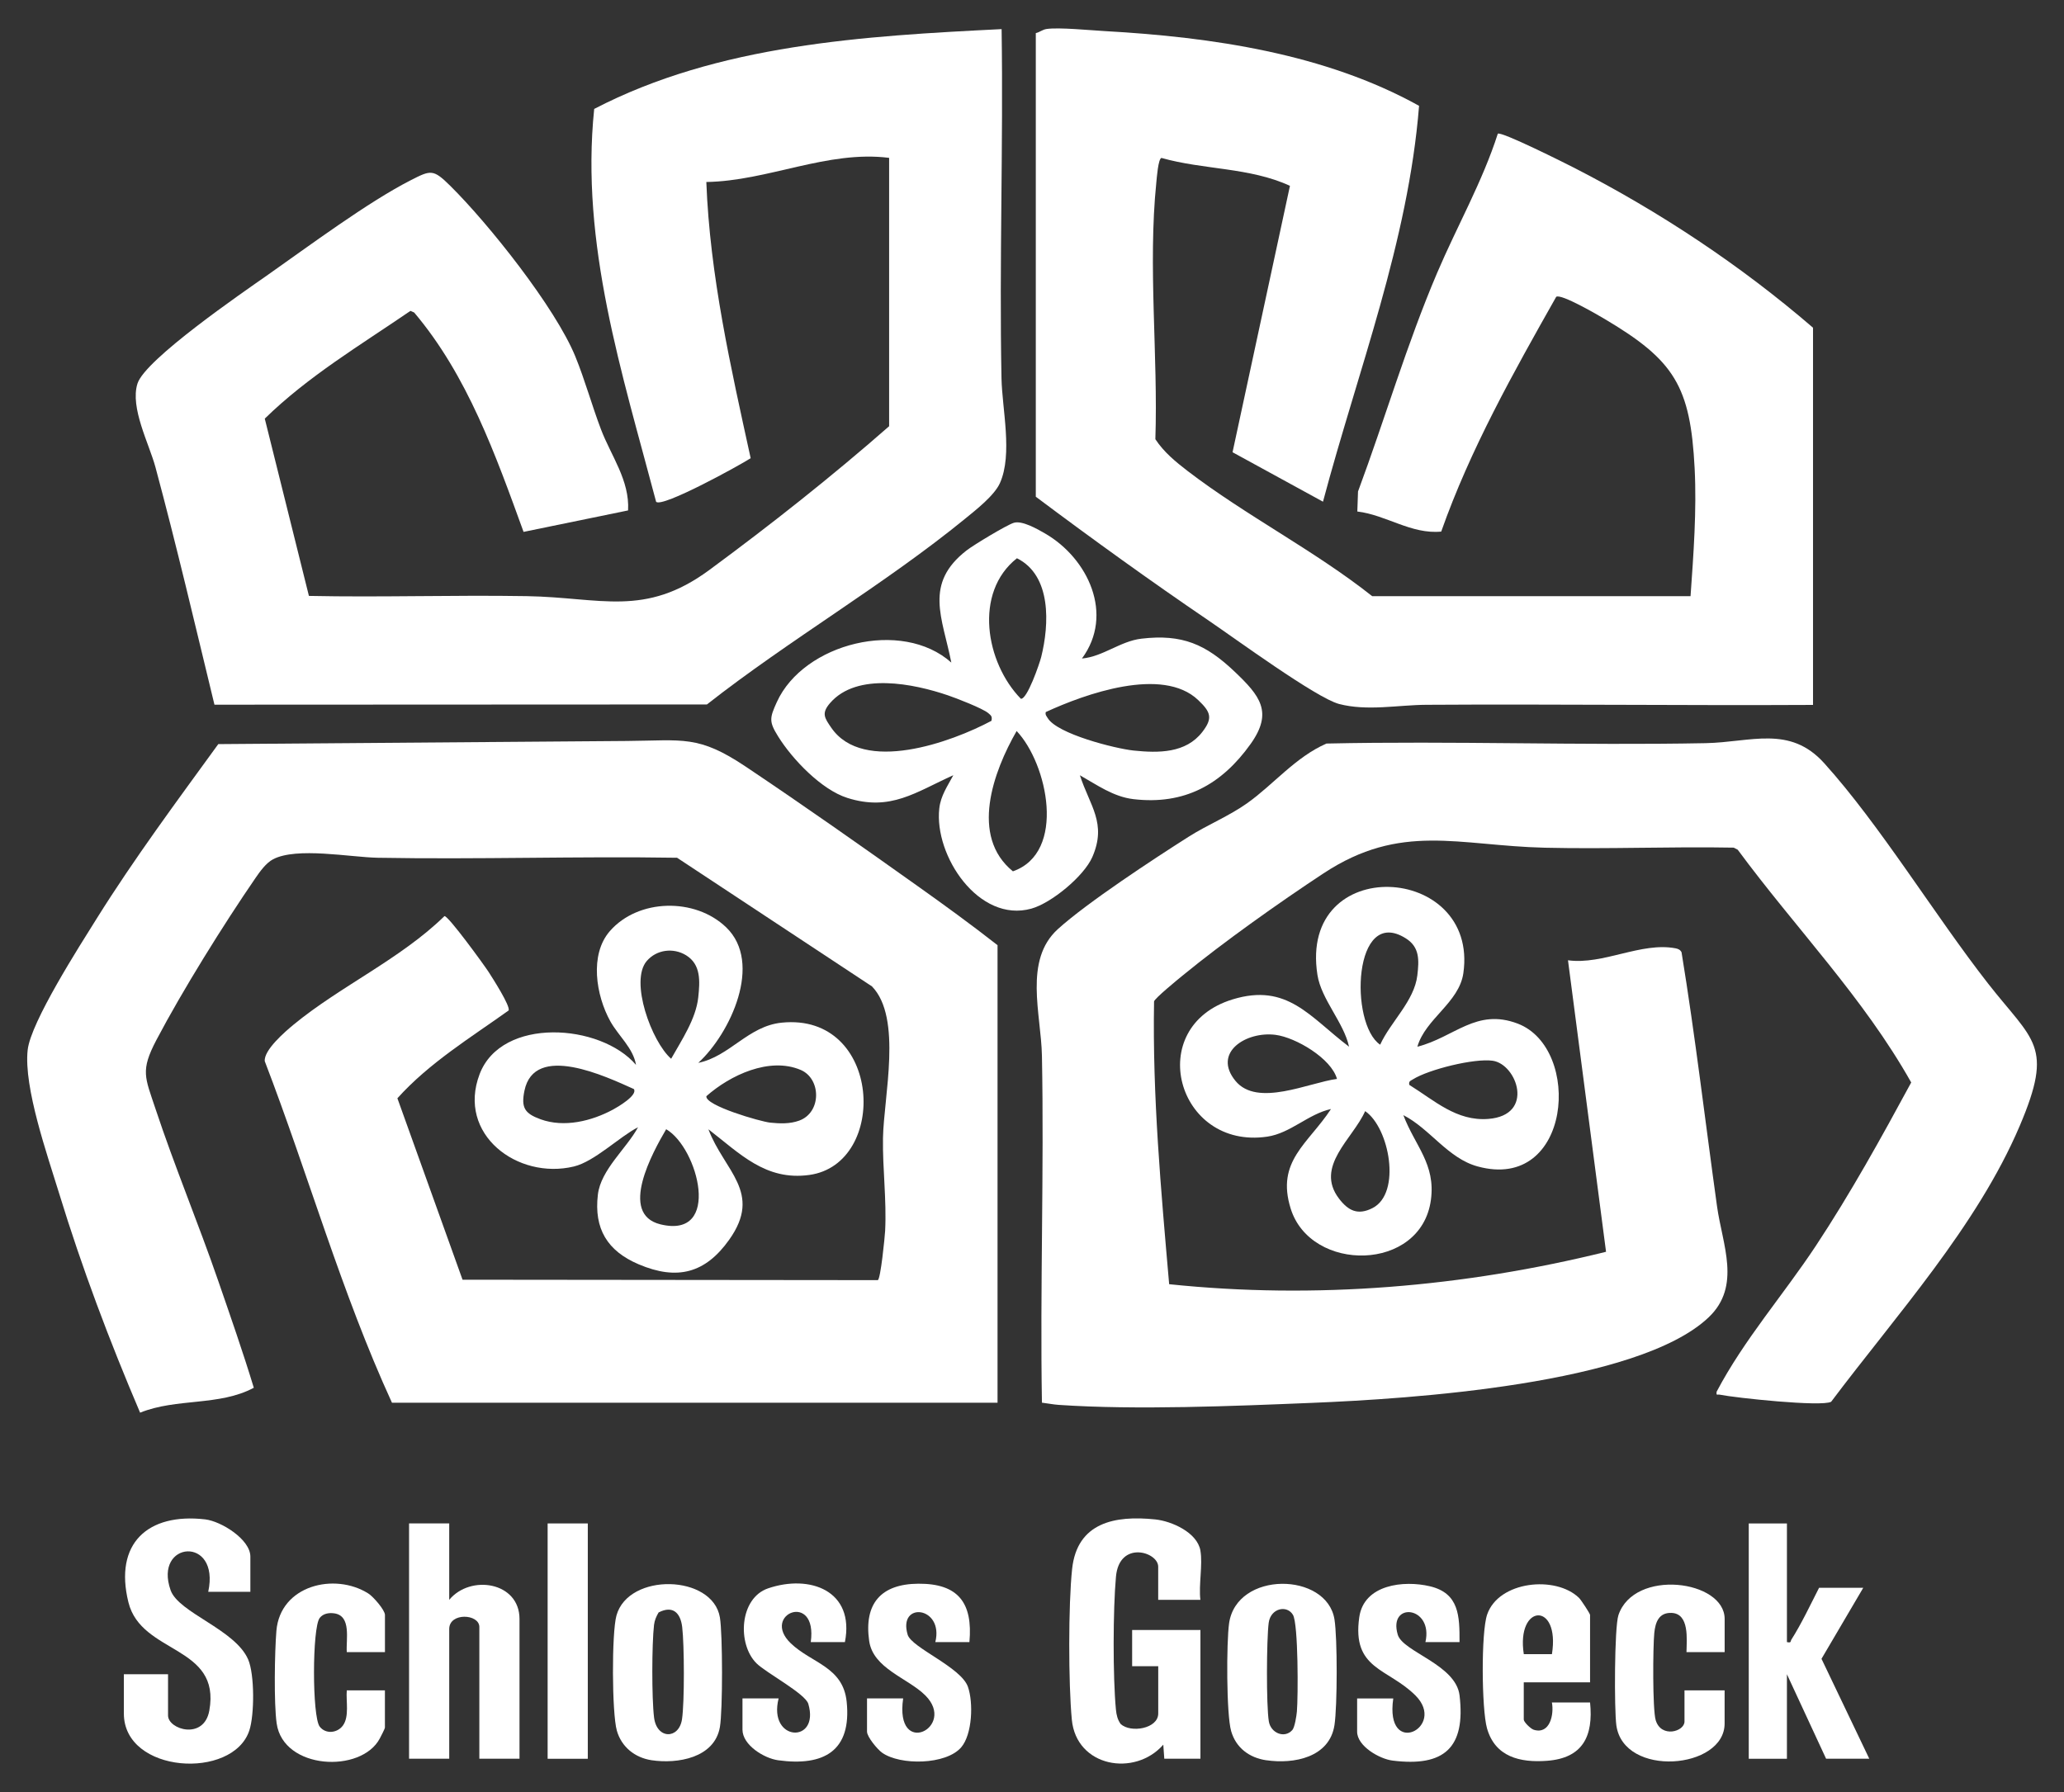 <?xml version="1.0" encoding="UTF-8"?>
<svg id="uuid-574f1156-3677-4477-b61a-4a063d4d320b" data-name="Ebene 1" xmlns="http://www.w3.org/2000/svg" viewBox="0 0 538.58 467.72">
  <rect x="0" y="0" width="538.58" height="467.72" fill="#333333" stroke="none"/>
  <path d="M260.3,246.69c-6.79-5.32-13.77-10.39-20.8-15.39-14.75-10.5-29.83-21.11-44.86-31.18-12.43-8.33-16.36-6.85-31.06-6.73l-106.62.82c-10.84,14.93-21.88,29.79-31.67,45.44-4.48,7.17-17.28,27.12-18.07,34.4-1.07,9.79,5.18,27.51,8.19,37.35,5.96,19.48,13.17,38.59,21.15,57.3,9.51-3.85,20.68-1.67,29.67-6.5-2.84-9.36-6.08-18.61-9.27-27.86-5.19-15.05-11.4-29.92-16.4-44.99-2.71-8.18-3.97-9.87.24-17.89,6.81-12.96,17.55-30.2,25.88-42.32,1.15-1.67,2.75-3.92,4.57-4.87,6.18-3.26,20.14-.53,27.34-.4,26.01.47,52.07-.42,78.09,0l50.86,33.58c7.97,8.24,3.05,28.81,2.87,39.6-.13,7.93.97,16.09.56,24.19-.08,1.57-1.18,12.67-1.92,12.87l-108.35-.11-17-47.36c8.31-9.23,19-15.75,29.02-22.91.53-1.12-4.26-8.56-5.21-10.04-1.23-1.9-10.58-14.76-11.53-14.59-11.44,11.18-27.23,18.32-39.36,28.32-2.22,1.83-7.81,6.64-7.53,9.55,11.37,29.59,19.96,60.28,33.19,89.13h158.02v-119.42Z" style="fill: #fff;"/>
  <path d="M409.15,250.62l9.93,76.09c-37.07,9.18-75.91,12.44-114,8.46-2.13-24.54-4.38-49.1-3.94-73.8.12-.77,6.31-5.83,7.44-6.75,10.67-8.75,25.2-19.05,36.78-26.68,20.23-13.34,35.19-7.22,57.75-6.69,16.41.39,32.87-.33,49.29-.02l1.04.54c14.98,20.33,32.82,38.6,45.27,60.75-7.8,14.41-15.83,28.93-24.86,42.6-8.46,12.81-18.72,24.44-25.91,38.1-.13,1.17.15.64.8.78,4.08.83,26.6,3.23,29.08,1.85,16.91-22.52,38.06-45.82,49.2-71.99,9-21.15,3.58-22.01-8.29-37.21-13.88-17.78-28.12-41.28-42.73-57.47-9.01-9.99-19.14-5.45-30.91-5.22-32.96.64-65.99-.62-98.96.1-8.08,3.53-13.79,10.65-20.65,15.54-4.78,3.41-10.39,5.65-15.33,8.79-9.12,5.79-26.5,17.2-34.11,24.1-8.98,8.15-4.37,22.19-4.16,33.05.58,30.16-.51,60.39,0,90.55,1.48.17,2.9.48,4.4.58,20.19,1.37,45.63.31,66.08-.53,25.19-1.03,85.05-4.78,103.5-22.33,8.59-8.17,3.56-19.01,2.18-28.96-3.08-22.11-5.66-44.29-9.26-66.31-.32-.66-.9-.91-1.59-1.04-8.96-1.7-18.89,4.38-28.03,3.13Z" style="fill: #fff;"/>
  <path d="M473.09,183.96v-98.43c-18.93-16.31-39.95-30.24-62.18-41.66-2.41-1.24-19.11-9.61-20.07-8.98-4.05,12.62-10.68,24.22-15.85,36.37-7.93,18.63-13.59,38.05-20.63,57.02l-.18,5.22c7.54.9,14.08,6,21.89,5.24,7.6-21.54,18.83-41.48,30.01-61.28,1.32-.84,10.85,4.73,12.67,5.81,18.17,10.78,22.35,17.5,23.45,38.98.56,10.97-.3,22.43-1.07,33.35h-83.07c-15.06-11.93-32.96-21.03-48.12-32.64-3.14-2.41-6.25-4.96-8.46-8.33.72-21.82-1.96-45.25.24-66.9.13-1.28.49-6.3,1.35-6.51,11.02,3.13,22.99,2.43,33.53,7.28l-14.98,69.53,23.6,12.91c9.09-34.19,22.24-67.72,25.07-103.32-24.53-13.63-54.13-17.94-81.94-19.5-3.77-.21-11.97-1.02-15.21-.56-1.18.17-1.79.84-2.86,1.08v121c14.83,11.11,29.89,21.98,45.22,32.4,6.58,4.47,27.99,20.14,33.9,21.69,7.34,1.93,15.4.26,22.79.22,33.64-.21,67.29.21,100.92.03Z" style="fill: #fff;"/>
  <path d="M232,111.25c-14.99,13.15-30.85,25.68-46.92,37.52-16.89,12.44-28.33,7.14-47.66,6.82s-37.89.34-56.81-.06l-11.52-46.27c11.33-11.08,25.02-19.22,38.01-28.12l.97.42c13.94,16.49,21.26,37.21,28.55,57.26l27.27-5.6c.44-7.86-4.46-14.27-7.08-21.18-2.38-6.27-4.16-12.82-6.69-19.02-5.23-12.77-22.61-34.61-32.61-44.5-4.48-4.43-5.07-4.17-10.39-1.45-11.19,5.72-26.58,17.19-37.22,24.66-6.6,4.63-32.05,22.07-34.03,28.39s3.06,15.73,4.69,21.8c5.53,20.55,10.38,41.32,15.4,62l128.5-.06c21.52-16.9,46.29-31.25,67.41-48.5,2.82-2.3,7.61-6.04,9.06-9.29,3.36-7.53.56-19.3.4-27.37-.59-30.34.49-60.76.03-91.1-35.93,1.79-73.91,3.99-106.31,20.83-3.65,35.28,7.31,69.01,16.16,102.54,1.61,1.6,21.83-9.54,24.67-11.38-5.2-23.78-10.64-47.63-11.57-72.09,16.07-.25,31.61-8.33,47.7-6.3v70.08Z" style="fill: #fff;"/>
  <path d="M281.79,202.34c4.42,2.49,8.71,5.61,13.95,6.23,13.3,1.57,23.02-3.78,30.59-14.39,5.95-8.34,2.44-12.6-4.17-18.89-7.53-7.15-13.68-9.85-24.32-8.6-5.52.65-10.03,4.69-15.52,5.18,8.48-11.48,1.61-26.13-9.61-32.63-2-1.16-6.02-3.46-8.17-2.79-1.86.57-10.46,5.77-12.27,7.17-11.29,8.72-6.33,17.6-4.03,29.31-12.9-11.53-38.53-5.08-45.53,10.3-1.93,4.23-2.04,5.15.34,8.98,3.69,5.94,11.28,13.89,18.05,16.04,11.29,3.58,17.84-1.51,27.66-5.92-1.5,2.82-3.29,5.33-3.66,8.66-1.39,12.33,10.31,29.97,24.02,26.16,5.25-1.46,13.72-8.46,15.91-13.46,3.86-8.82-.67-13.38-3.24-21.35ZM264.31,227.41c-11.28-9.16-5.13-26,.97-36.62,8.07,8.51,13.07,31.72-.97,36.62ZM258.71,188.13c-10.43,5.58-33.49,13.95-41.82,1.77-1.74-2.54-2.6-3.74-.29-6.41,7.03-8.13,21.88-5.03,30.73-2.02,2.16.73,9.09,3.41,10.55,4.65.77.66,1.07.86.83,2.01ZM295.82,195.89c-4.83-.51-19.96-4.33-22.44-8.49-.31-.51-.7-.87-.49-1.56,10.21-4.71,30.45-11.99,39.76-3.13,3.29,3.13,3.88,4.71,1.09,8.32-4.3,5.58-11.44,5.53-17.92,4.86ZM266.37,182.36c-9.17-9.4-12.35-27.71-1.01-36.66,9.08,4.49,8.44,17.33,6.33,25.78-.43,1.7-3.67,11.16-5.32,10.89Z" style="fill: #fff;"/>
  <path d="M184.83,294.72c8.22,6.33,14.91,13.5,26.33,11.94,20.79-2.85,18.99-42.41-7.19-39.75-8.77.89-13.55,8.81-21.76,10.49,8.37-7.68,16.95-26.06,7.28-35.37-8.1-7.8-22.93-7.52-30.35.98-5.37,6.15-3.62,16.8.11,23.53,2.1,3.78,5.99,7.01,6.71,11.39-9.24-10.82-35.1-12.61-40.81,2.42-5.96,15.69,9.88,27.63,24.59,24.1,5.41-1.3,11.8-7.7,16.75-10.25-2.98,5.54-9.71,11.07-10.48,17.58-1.06,8.93,2.48,14.73,10.65,18.2,10.06,4.28,17.41,2.33,23.63-6.44,8.78-12.37-1.36-17.94-5.45-28.83ZM173.83,294.72c8.36,4.85,14.59,28.74-1.48,24.83-11.03-2.68-1.99-18.89,1.48-24.83ZM165.41,284.25c1.03,1.62-4.23,4.68-5.39,5.31-5.63,3.05-12.81,4.81-18.98,2.56-4.13-1.51-5.09-3.01-4.2-7.41,2.57-12.69,21.43-3.67,28.57-.47ZM200.96,293c-2.49-.26-17.03-4.45-16.64-6.9,6.21-5.5,16.46-10.31,24.6-6.86,5.37,2.27,5.51,11.1-.39,13.24-2.42.88-5.05.78-7.58.52ZM168.77,250.81c2.58-3,6.97-3.52,10.27-1.48,3.9,2.41,3.61,6.78,3.16,10.99-.6,5.62-4.36,11.18-7.07,16.01-5.08-4.43-10.89-20.25-6.36-25.52Z" style="fill: #fff;"/>
  <path d="M366.18,291.04c6.95,3.55,11.63,11.27,19.38,13.39,24.53,6.73,27.4-30.81,10.48-37.27-10.81-4.12-16.48,3.54-26.19,6.03,2.08-7.29,10.9-11.49,12-19.21,4.09-28.71-43.03-31.43-38.08.44.99,6.41,6.88,12.44,8.25,18.76-10.2-7.7-16.08-16.74-30.4-12.34-23.34,7.18-14.54,39.28,9.04,35.82,6.09-.89,10.71-5.91,16.65-7.21-5.94,9.08-14.41,13.58-10.51,26.01,5.25,16.77,34.02,16.55,36.58-2.27,1.28-9.4-4.14-14.1-7.2-22.17ZM356.22,290c6.33,4.3,9.54,21.42,1.93,25.3-3.82,1.95-6.33.71-8.75-2.47-6.41-8.42,3.66-15.65,6.82-22.83ZM367.75,283.16c-.21-.97.26-1.03.91-1.44,4.11-2.6,16.1-5.57,20.86-4.87,6.32.93,11.05,14.21-1.13,15.18-8.32.66-14.08-4.81-20.63-8.87ZM348.88,281.59c-7.36.97-20.77,7.46-26.48.54-6.12-7.43,2.8-13.03,10.44-12.04,5.31.69,14.57,6.17,16.03,11.5ZM360.14,272.66c-8.07-5.44-7.08-36.49,6.73-27.73,3.59,2.28,3.44,5.63,2.97,9.63-.79,6.72-6.97,12.1-9.7,18.1Z" style="fill: #fff;"/>
  <path d="M313.24,404.69c-.85-4.75-7.53-7.69-11.8-8.13-10.55-1.1-20.37.8-21.68,12.92-1,9.26-.97,29.99-.08,39.32,1.17,12.42,16.46,15.02,23.87,6.55l.26,3.67h9.43v-33.6h-17.82v9.45h6.81v12.34c0,3.99-7.21,5.16-9.81,2.74-.82-1.17-1.09-2.34-1.23-3.76-.81-8.43-.77-26.23.01-34.69.88-9.56,11.02-6.48,11.02-2.61v8.66h11.01c-.48-3.85.65-9.22,0-12.86Z" style="fill: #fff;"/>
  <path d="M54.32,415.45h11.01v-9.19c0-4.5-7.63-9.23-11.79-9.71-14.99-1.74-23.82,6.3-20.03,21.64,3.37,13.65,24.19,11.12,21.11,28.26-1.4,7.8-10.77,4.95-10.77,1.28v-10.76h-11.53v10.24c0,15.71,28.46,17.39,32.74,4.44,1.35-4.07,1.39-14.64-.31-18.55-3.42-7.86-18.15-12.15-20.23-18.06-4.54-12.86,12.98-14.31,9.82.4Z" style="fill: #fff;"/>
  <path d="M117.22,459.02v-33.86c0-4.37,7.86-3.99,7.86-.52v34.38h10.48v-36.48c0-9.69-12.83-11.67-18.34-4.99v-19.95h-10.48v61.42h10.48Z" style="fill: #fff;"/>
  <path d="M466.28,459.02v-22.05l10.22,22.05h11.27l-12.47-26.08,10.9-18.54h-11.53c-2.24,4.38-4.58,9.37-7.21,13.5-.34.53.05.93-1.18.68v-30.97h-9.96v61.42h9.96Z" style="fill: #fff;"/>
  <path d="M414.91,444.33h-9.96c.6,3.1-.5,8.43-4.73,7.13-.81-.25-2.61-2.01-2.61-2.67v-9.71h17.3v-17.59c0-.35-2.37-3.96-2.89-4.46-6.1-5.91-20.95-4.39-23.96,4.34-1.62,4.69-1.44,24.74-.05,29.68,2.12,7.52,8.66,9.03,15.65,8.51,9.35-.69,12.16-6.42,11.25-15.25ZM404.96,431.73h-7.34c-2.05-13.23,9.55-13.78,7.34,0Z" style="fill: #fff;"/>
  <path d="M330.41,459.41c7.23,1.07,16.53-.73,17.81-9.19.75-4.93.78-22.67,0-27.55-1.97-12.42-25.6-12.74-27.51,1.06-.69,4.94-.72,23.64.54,28.06s4.78,6.98,9.16,7.63ZM337.21,451.54c-2.02,2.27-5.61.8-6.12-2.26-.69-4.15-.6-21.33-.04-25.7.49-3.85,4.74-4.77,6.33-2.12,1.42,2.37,1.36,21.48,1.03,25.25-.1,1.12-.55,4.1-1.2,4.84Z" style="fill: #fff;"/>
  <path d="M170.03,459.41c6.69,1,16.41-.55,17.82-8.65.75-4.34.73-24.24,0-28.62-1.88-11.22-23.84-11.78-26.99-.51-1.27,4.55-1.2,25.49.1,30.06,1.22,4.28,4.74,7.07,9.07,7.72ZM171.86,420.84c3.69-1.89,5.7.07,6.15,3.8.56,4.57.62,19.66-.05,24.09-.79,5.24-6.58,5.28-7.29-.48-.62-5.01-.59-19.1-.01-24.15.14-1.2.6-2.25,1.2-3.26Z" style="fill: #fff;"/>
  <path d="M450.03,441.18h-10.48v8.14c0,2.62-6.08,4.37-7.51-.35-.85-2.81-.73-19.21-.37-22.77.28-2.78,1.17-5.35,4.48-5.24,4.74.16,3.97,6.94,3.92,10.24h9.96v-8.66c0-10.18-23.64-13.21-27.72-.99-1.06,3.19-1.1,24.74-.54,28.76,1.93,13.71,28.25,11.51,28.25-.48v-8.66Z" style="fill: #fff;"/>
  <path d="M100.45,441.18h-9.96c-.24,2.79.72,6.84-1.03,9.2-1.46,1.96-4.48,2.28-6.04.25-1.99-2.58-1.97-25.78,0-28.35.9-1.17,2.44-1.41,3.83-1.2,4.5.67,3.01,6.82,3.24,10.12h9.96v-9.71c0-1.28-3.06-4.8-4.36-5.61-8.78-5.53-22.99-2.13-23.97,9.79-.45,5.51-.67,18.89.07,24.12,1.72,12.11,22.06,13.1,26.91,3.95.28-.53,1.34-2.56,1.34-2.85v-9.71Z" style="fill: #fff;"/>
  <path d="M244.05,428.58h8.91c.93-10.21-2.89-15.32-13.34-15.24-9.73.07-14.21,5.18-12.82,14.93,1.03,7.24,10.09,9.68,14.64,14.21,8.34,8.31-8.06,16.6-5.77.8h-9.43v8.66c0,1.39,2.73,4.65,3.94,5.51,4.72,3.35,16.66,3.19,20.62-1.39,2.93-3.39,3.21-11.69,1.78-15.79-1.8-5.17-14.72-10.21-15.74-13.63-2.61-8.78,9.53-7.4,7.22,1.95Z" style="fill: #fff;"/>
  <path d="M211.56,428.58h8.91c2.63-13.42-9.13-17.75-20.04-14.03-7.49,2.55-8.11,14.5-3.04,19.56,2.46,2.46,12.75,7.91,13.53,10.59,3.08,10.47-10.6,9.95-7.75-1.42h-9.43v8.14c0,4.03,5.65,7.5,9.31,8,11.93,1.63,19.21-2.42,17.88-15.28-.95-9.18-9.2-10.04-14.62-15.28-7.84-7.59,7.09-13.65,5.25-.27Z" style="fill: #fff;"/>
  <path d="M371.94,428.58h8.91c.02-6.78-.07-12.76-7.73-14.57-6.84-1.62-17.21-.48-18.43,8.06-1.96,13.71,7.44,13.24,14.64,20.42,8.34,8.31-8.06,16.6-5.77.8h-9.43v8.66c0,3.8,5.86,7.13,9.23,7.55,13.51,1.7,19.11-3.35,17.5-17-.95-8.08-14.8-11.35-16.13-15.86-2.59-8.72,9.37-7.49,7.22,1.95Z" style="fill: #fff;"/>
  <rect x="142.9" y="397.61" width="10.48" height="61.42" style="fill: #fff;"/>
</svg>
